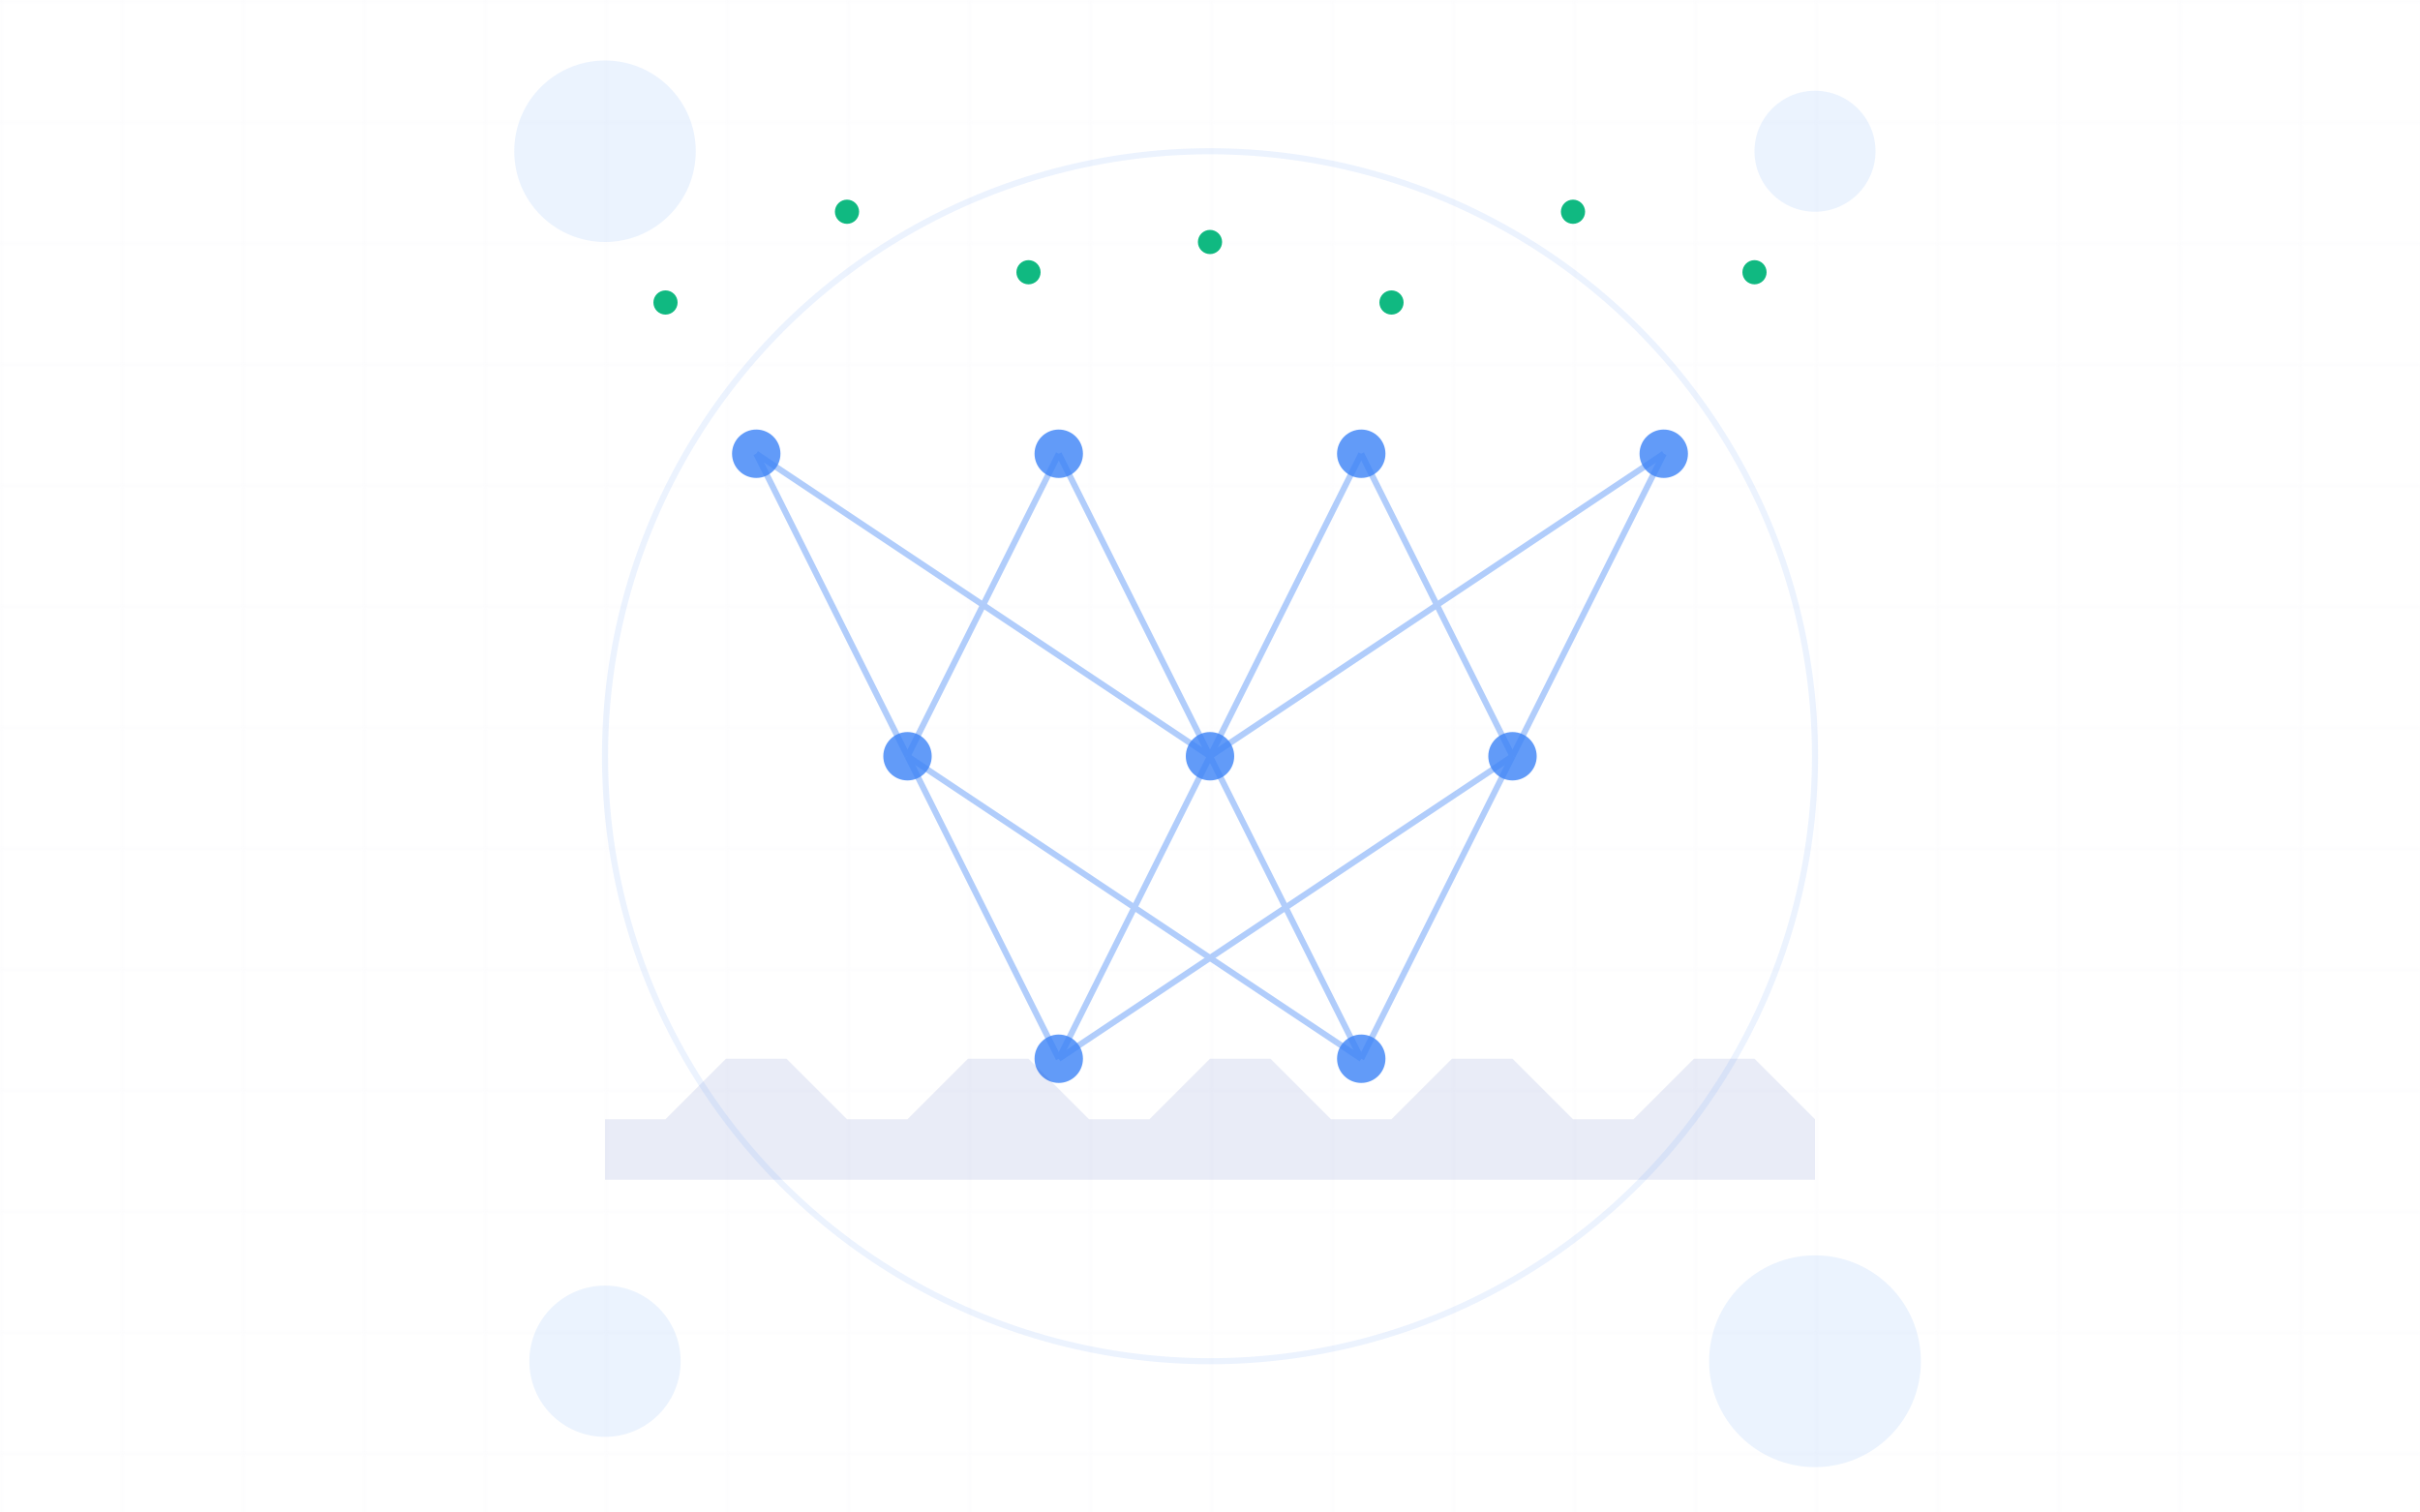 <?xml version="1.0" encoding="UTF-8"?>
<svg width="800" height="500" viewBox="0 0 800 500" fill="none" xmlns="http://www.w3.org/2000/svg">
  <!-- Background Grid -->
  <defs>
    <pattern id="grid" width="40" height="40" patternUnits="userSpaceOnUse">
      <path d="M 40 0 L 0 0 0 40" fill="none" stroke="#E5E7EB" stroke-width="0.5" opacity="0.3"/>
    </pattern>
  </defs>
  <rect width="800" height="500" fill="url(#grid)"/>
  
  <!-- AI Brain Visualization -->
  <g transform="translate(400, 250)">
    <!-- Neural Network Nodes -->
    <circle cx="-150" cy="-100" r="8" fill="#3B82F6" opacity="0.8"/>
    <circle cx="-50" cy="-100" r="8" fill="#3B82F6" opacity="0.8"/>
    <circle cx="50" cy="-100" r="8" fill="#3B82F6" opacity="0.8"/>
    <circle cx="150" cy="-100" r="8" fill="#3B82F6" opacity="0.8"/>
    
    <circle cx="-100" cy="0" r="8" fill="#3B82F6" opacity="0.8"/>
    <circle cx="0" cy="0" r="8" fill="#3B82F6" opacity="0.8"/>
    <circle cx="100" cy="0" r="8" fill="#3B82F6" opacity="0.8"/>
    
    <circle cx="-50" cy="100" r="8" fill="#3B82F6" opacity="0.8"/>
    <circle cx="50" cy="100" r="8" fill="#3B82F6" opacity="0.8"/>
    
    <!-- Neural Network Connections -->
    <g stroke="#3B82F6" stroke-width="2" opacity="0.4">
      <!-- Input to Hidden Layer -->
      <line x1="-150" y1="-100" x2="-100" y2="0"/>
      <line x1="-150" y1="-100" x2="0" y2="0"/>
      <line x1="-50" y1="-100" x2="-100" y2="0"/>
      <line x1="-50" y1="-100" x2="0" y2="0"/>
      <line x1="50" y1="-100" x2="0" y2="0"/>
      <line x1="50" y1="-100" x2="100" y2="0"/>
      <line x1="150" y1="-100" x2="100" y2="0"/>
      <line x1="150" y1="-100" x2="0" y2="0"/>
      
      <!-- Hidden to Output Layer -->
      <line x1="-100" y1="0" x2="-50" y2="100"/>
      <line x1="-100" y1="0" x2="50" y2="100"/>
      <line x1="0" y1="0" x2="-50" y2="100"/>
      <line x1="0" y1="0" x2="50" y2="100"/>
      <line x1="100" y1="0" x2="-50" y2="100"/>
      <line x1="100" y1="0" x2="50" y2="100"/>
    </g>
    
    <!-- Data Points -->
    <g>
      <circle cx="-180" cy="-150" r="4" fill="#10B981"/>
      <circle cx="-120" cy="-180" r="4" fill="#10B981"/>
      <circle cx="-60" cy="-160" r="4" fill="#10B981"/>
      <circle cx="0" cy="-170" r="4" fill="#10B981"/>
      <circle cx="60" cy="-150" r="4" fill="#10B981"/>
      <circle cx="120" cy="-180" r="4" fill="#10B981"/>
      <circle cx="180" cy="-160" r="4" fill="#10B981"/>
    </g>
    
    <!-- Ship Silhouette -->
    <path d="M-200 120 L-180 120 L-160 100 L-140 100 L-120 120 L-100 120 L-80 100 L-60 100 L-40 120 L-20 120 L0 100 L20 100 L40 120 L60 120 L80 100 L100 100 L120 120 L140 120 L160 100 L180 100 L200 120 L200 140 L-200 140 Z" 
          fill="#1E40AF" opacity="0.1"/>
    
    <!-- Decorative Elements -->
    <circle cx="-200" cy="-200" r="30" fill="#3B82F6" opacity="0.1"/>
    <circle cx="200" cy="-200" r="20" fill="#3B82F6" opacity="0.1"/>
    <circle cx="-200" cy="200" r="25" fill="#3B82F6" opacity="0.1"/>
    <circle cx="200" cy="200" r="35" fill="#3B82F6" opacity="0.1"/>
  </g>
  
  <!-- Animated Pulse Effect -->
  <circle cx="400" cy="250" r="200" fill="none" stroke="#3B82F6" stroke-width="2" opacity="0.1">
    <animate attributeName="r" values="200;220;200" dur="3s" repeatCount="indefinite"/>
    <animate attributeName="opacity" values="0.1;0.2;0.1" dur="3s" repeatCount="indefinite"/>
  </circle>
</svg> 